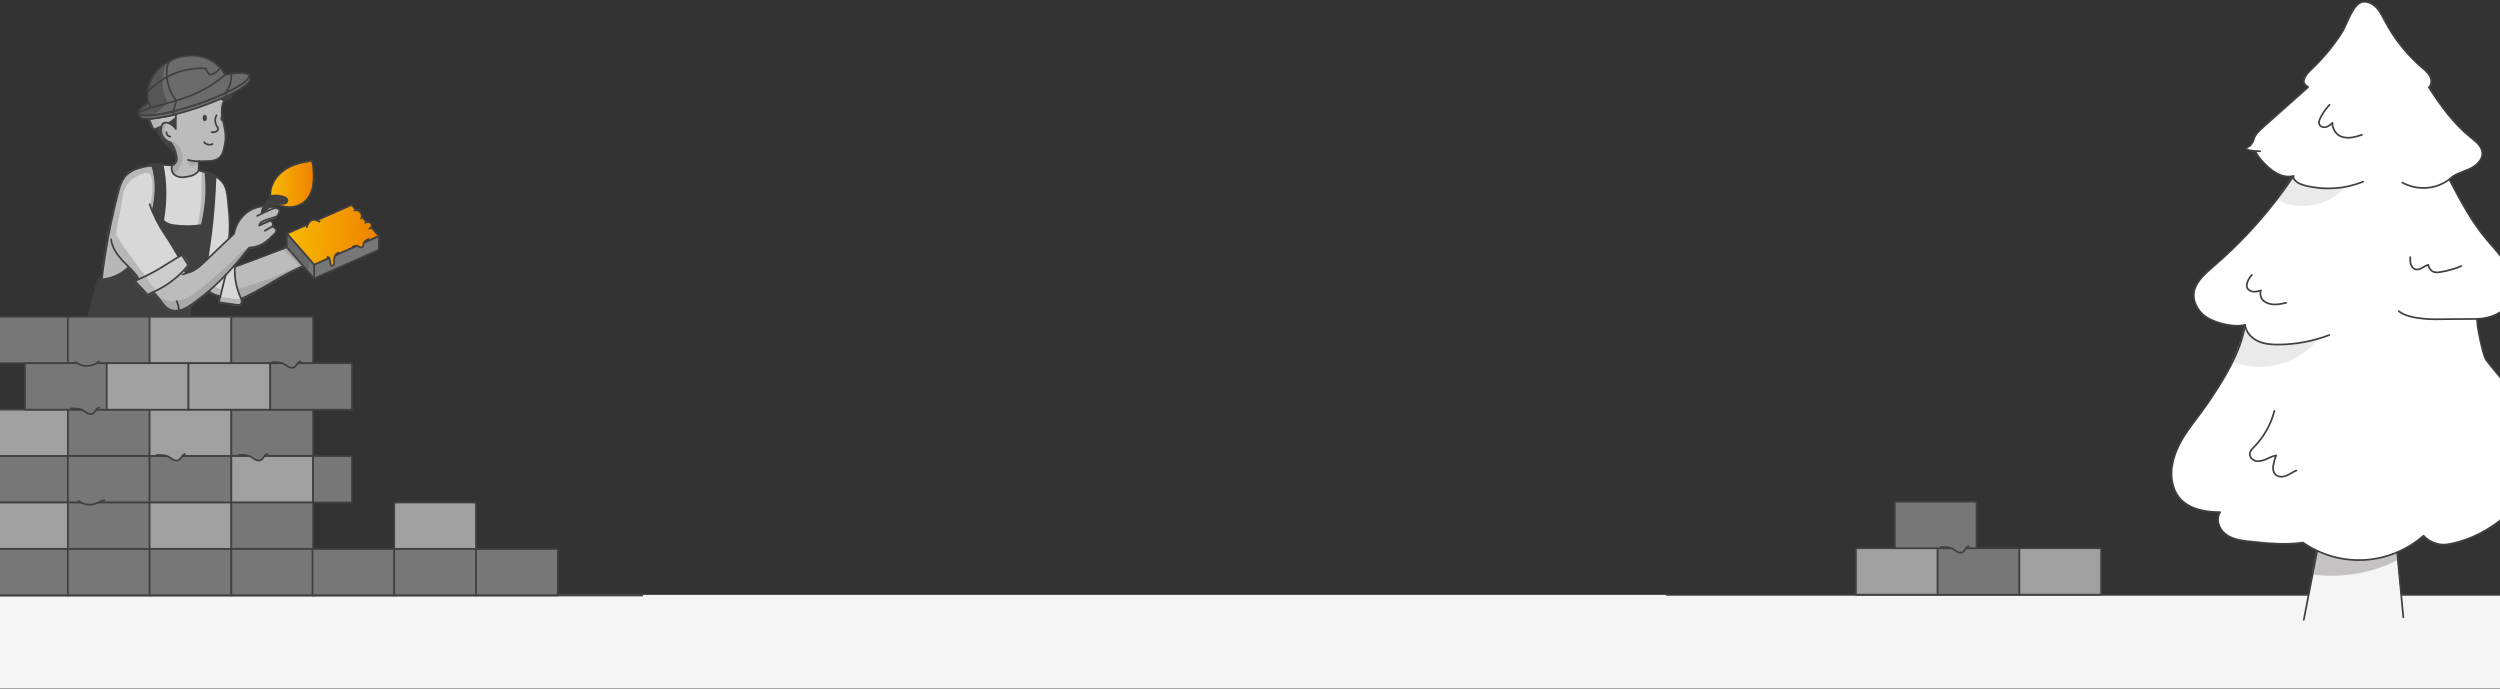 <?xml version="1.0" encoding="UTF-8"?>
<svg xmlns="http://www.w3.org/2000/svg" width="1440" height="397" viewBox="0 0 1440 397" fill="none">
  <rect x="0" y="0" width="1440" height="397" fill="#333333" stroke="none"/>
  <rect x="0.001" y="342.633" width="1440" height="54" fill="#F5F5F5"></rect>
  <path d="M157.808 117.051C160.569 118.408 163.607 119.281 166.686 119.26C169.766 119.24 172.876 118.295 175.247 116.332C178.1 113.979 179.681 110.362 180.286 106.715C180.892 103.067 180.625 99.337 180.348 95.638C180.266 94.518 179.558 92.617 179.558 92.617C175.555 93.244 170.782 94.138 167.148 95.936C163.515 97.734 160.23 100.385 158.105 103.848C155.981 107.311 155.108 111.616 156.176 115.531C156.309 116.014 156.525 116.26 156.935 116.548C157.346 116.836 157.356 116.825 157.798 117.051H157.808Z" fill="url(#paint0_linear_901_35433)" stroke="#404040" stroke-miterlimit="10"></path>
  <path d="M103.346 75.694C103.263 78.51 103.387 81.315 103.263 84.13C103.202 85.507 103.079 86.884 102.832 88.25C102.76 88.651 102.802 89.524 102.278 89.576C101.837 89.617 101.59 89.082 101.385 88.785C100.975 88.199 100.102 87.819 99.517 87.418C93.954 83.606 90.341 77.461 88.308 71.019C87.231 67.587 86.553 63.888 87.415 60.395C88.329 56.696 90.926 53.551 94.087 51.435C97.249 49.318 100.964 48.147 104.711 47.438C113.415 45.773 122.56 46.503 130.895 49.503C132.188 49.965 133.553 50.561 134.241 51.753C135.431 53.798 133.882 56.552 131.736 57.528C129.591 58.504 127.097 58.257 124.736 58.072C121.698 57.846 118.608 57.785 115.622 58.391C112.635 58.997 109.73 60.323 107.626 62.542C104.382 65.964 103.479 70.978 103.346 75.694Z" fill="#404040"></path>
  <path d="M101.57 67.515C99.928 69.231 97.906 70.546 95.792 71.615C93.677 72.683 91.44 73.505 89.212 74.317C89.007 74.389 88.781 74.471 88.576 74.399C88.309 74.317 88.165 74.029 88.052 73.762C87.324 72.057 86.595 70.351 85.866 68.645C88.956 68.173 92.045 67.69 95.135 67.217C97.218 66.898 99.343 66.559 101.262 65.686C101.304 66.231 101.427 66.991 101.581 67.515H101.57Z" fill="#C1C1C1"></path>
  <mask id="mask0_901_35433" style="mask-type:luminance" maskUnits="userSpaceOnUse" x="85" y="65" width="17" height="10">
    <path d="M101.57 67.515C99.928 69.231 97.906 70.546 95.792 71.615C93.677 72.683 91.44 73.505 89.212 74.317C89.007 74.389 88.781 74.471 88.576 74.399C88.309 74.317 88.165 74.029 88.052 73.762C87.324 72.057 86.595 70.351 85.866 68.645C88.956 68.173 92.045 67.69 95.135 67.217C97.218 66.898 99.343 66.559 101.262 65.686C101.304 66.231 101.427 66.991 101.581 67.515H101.57Z" fill="white"></path>
  </mask>
  <g mask="url(#mask0_901_35433)">
    <path d="M94.899 71.985C92.456 70.064 90.639 67.361 89.777 64.371C88.258 65.018 86.626 65.871 85.117 66.519C84.809 66.652 84.491 66.796 84.306 67.073C84.07 67.423 84.121 67.885 84.193 68.296C84.552 70.485 85.117 72.642 85.887 74.718C86.071 75.201 86.297 75.735 86.78 75.941C87.211 76.126 87.703 75.992 88.155 75.859C89.612 75.406 91.06 74.913 92.497 74.369C93.01 74.174 93.523 73.978 93.944 73.639C94.365 73.3 94.929 72.529 94.909 71.985H94.899Z" fill="#B7B7B7"></path>
  </g>
  <path d="M101.57 67.515C99.928 69.231 97.906 70.546 95.792 71.615C93.677 72.683 91.44 73.505 89.212 74.317C89.007 74.389 88.781 74.471 88.576 74.399C88.309 74.317 88.165 74.029 88.052 73.762C87.324 72.057 86.595 70.351 85.866 68.645C88.956 68.173 92.045 67.69 95.135 67.217C97.218 66.898 99.343 66.559 101.262 65.686C101.304 66.231 101.427 66.991 101.581 67.515H101.57Z" stroke="#404040" stroke-miterlimit="10"></path>
  <path d="M135.904 173.277C150.643 167.574 163.217 157.083 178.141 151.884C175.924 148.01 174.025 143.849 173.019 139.502C159.943 144.342 147.42 149.356 134.282 154.052C132.548 160.351 133.297 167.286 135.914 173.277H135.904Z" fill="#BCBCBC"></path>
  <mask id="mask1_901_35433" style="mask-type:luminance" maskUnits="userSpaceOnUse" x="133" y="139" width="46" height="35">
    <path d="M135.904 173.277C150.643 167.574 163.217 157.083 178.141 151.884C175.924 148.01 174.025 143.849 173.019 139.502C159.943 144.342 147.42 149.356 134.282 154.052C132.548 160.351 133.297 167.286 135.914 173.277H135.904Z" fill="white"></path>
  </mask>
  <g mask="url(#mask1_901_35433)">
    <path d="M173.194 147.085C174.364 149.007 175.216 151.124 175.729 153.312C175.955 154.268 176.345 155.552 176.181 156.538C176.037 157.35 175.195 157.556 174.559 157.895C173.686 158.357 172.814 158.83 171.942 159.292C167.343 161.738 162.714 164.142 158.023 166.413C153.343 168.684 148.58 170.811 143.725 172.681C141.878 173.39 139.794 174.068 137.977 173.307C135.637 172.331 134.806 169.506 134.251 167.029C138.296 165.992 142.309 164.841 146.281 163.556C153.271 161.296 160.138 158.665 166.84 155.655C167.939 155.162 169.027 154.668 170.115 154.155C170.381 154.031 170.648 153.908 170.905 153.774C171.09 153.692 171.541 153.569 171.664 153.415C171.931 153.066 171.49 152.285 171.305 151.966C170.371 150.404 168.873 149.295 167.518 148.072C165.958 146.664 164.572 145.082 163.196 143.499C163.032 143.314 162.858 143.099 162.847 142.842C162.847 142.605 162.981 142.39 163.176 142.246C163.371 142.102 163.587 142.03 163.812 141.958C165.321 141.496 166.881 141.208 168.431 140.931C170.186 142.852 171.859 144.866 173.204 147.085H173.194Z" fill="#A8A8A8"></path>
  </g>
  <path d="M135.904 173.277C150.643 167.574 163.217 157.083 178.141 151.884C175.924 148.01 174.025 143.849 173.019 139.502C159.943 144.342 147.42 149.356 134.282 154.052C132.548 160.351 133.297 167.286 135.914 173.277H135.904Z" stroke="#404040" stroke-linecap="round" stroke-linejoin="round"></path>
  <path d="M56.829 180.52C58.379 156.919 62.187 133.471 68.191 110.599C68.992 107.537 69.885 104.403 71.866 101.937C74.391 98.793 78.353 97.179 82.273 96.255C93.523 93.593 105.347 95.618 116.484 98.71C121.185 100.015 126.215 101.793 128.811 105.924C130.515 108.636 130.895 111.955 131.223 115.14C132.27 125.158 133.276 135.516 130.289 145.133C129.684 147.096 128.904 149.202 129.571 151.144C130.238 153.086 135.278 153.302 135.278 153.302C134.888 159.446 136.007 165.581 138.501 171.211C138.809 171.91 139.147 172.619 139.209 173.39C139.271 174.16 138.993 175.003 138.326 175.383C137.762 175.712 137.054 175.63 136.407 175.547C134.539 175.29 132.671 175.044 130.792 174.787C129.633 174.633 126.071 174.037 126.071 174.037L126.954 170.636C126.954 170.636 122.951 169.896 121.442 168.519C119.933 167.142 118.722 165.457 117.131 164.183C115.54 162.909 113.364 162.077 111.455 162.786C105.912 164.861 107.636 174.54 102.751 177.88C100.39 179.493 97.321 179.452 94.467 179.4C81.935 179.133 69.32 179.462 56.829 180.541V180.52Z" fill="#D8D8D8"></path>
  <mask id="mask2_901_35433" style="mask-type:luminance" maskUnits="userSpaceOnUse" x="56" y="95" width="84" height="86">
    <path d="M56.829 180.52C58.379 156.919 62.187 133.471 68.191 110.599C68.992 107.537 69.885 104.403 71.866 101.937C74.391 98.793 78.353 97.179 82.273 96.255C93.523 93.593 105.347 95.618 116.484 98.71C121.185 100.015 126.215 101.793 128.811 105.924C130.515 108.636 130.895 111.955 131.223 115.14C132.27 125.158 133.276 135.516 130.289 145.133C129.684 147.096 128.904 149.202 129.571 151.144C130.238 153.086 135.278 153.302 135.278 153.302C134.888 159.446 136.007 165.581 138.501 171.211C138.809 171.91 139.147 172.619 139.209 173.39C139.271 174.16 138.993 175.003 138.326 175.383C137.762 175.712 137.054 175.63 136.407 175.547C134.539 175.29 132.671 175.044 130.792 174.787C129.633 174.633 126.071 174.037 126.071 174.037L126.954 170.636C126.954 170.636 122.951 169.896 121.442 168.519C119.933 167.142 118.722 165.457 117.131 164.183C115.54 162.909 113.364 162.077 111.455 162.786C105.912 164.861 107.636 174.54 102.751 177.88C100.39 179.493 97.321 179.452 94.467 179.4C81.935 179.133 69.32 179.462 56.829 180.541V180.52Z" fill="white"></path>
  </mask>
  <g mask="url(#mask2_901_35433)">
    <path d="M112.501 162.395C114.503 164.08 116.504 165.765 118.516 167.45C119.912 168.632 121.349 169.823 123.074 170.45C124.213 170.861 125.547 170.995 126.584 170.358C127.621 169.721 128.657 167.286 127.539 166.833C122.56 164.85 117.921 162.045 113.846 158.562C113.436 159.631 112.922 161.316 112.512 162.384L112.501 162.395Z" fill="#B7B7B7"></path>
    <path d="M75.971 155.408C75.807 158.11 73.262 158.706 71.188 159.251C68.591 159.929 66.108 161.789 63.49 162.662C62.772 162.909 54.827 164.676 54.837 164.563C56.008 146.89 63.942 130.347 66.631 112.828C67.072 109.91 67.965 107.845 69.197 105.163C70.429 102.481 72.184 99.984 74.606 98.299C79.43 94.95 85.302 94.744 90.998 94.117C92.22 99.183 93.297 104.341 93.195 109.561C93.092 114.78 91.747 120.103 88.535 124.203C87.981 122.404 86.41 117.894 86.41 117.894C86.41 117.894 87.375 114.708 87.744 109.951C88.114 105.194 87.375 103.19 87.221 102.173C87.067 101.156 86.502 100.128 85.548 99.727C84.634 99.347 83.577 99.604 82.643 99.923C78.455 101.33 74.432 103.878 72.348 107.783C70.593 111.071 70.398 114.924 69.823 118.603C68.992 123.935 67.308 129.135 66.929 134.519C66.549 139.903 67.698 145.76 71.64 149.448C72.574 150.322 73.631 151.051 74.504 151.976C75.376 152.901 76.053 154.113 75.982 155.387L75.971 155.408Z" fill="#B7B7B7"></path>
    <path d="M126.317 176.307C125.661 175.896 126.954 170.625 126.954 170.625C126.954 170.625 130.023 157.833 132.117 149.931" fill="#CCCCCC"></path>
    <path d="M126.317 176.307C125.661 175.896 126.954 170.625 126.954 170.625C126.954 170.625 130.023 157.833 132.117 149.931" stroke="#404040" stroke-linecap="round" stroke-linejoin="round"></path>
    <path d="M126.297 170.933C125.794 171.673 125.291 172.433 125.086 173.307C124.881 174.18 125.055 175.197 125.732 175.762C126.225 176.184 126.903 176.307 127.539 176.41C129.52 176.739 131.511 177.067 133.492 177.406C135.668 177.766 138.368 178.239 140.308 176.862C141.488 176.019 142.032 174.293 140.821 173.183C139.445 171.93 135.925 172.238 134.149 172.012C131.521 171.683 128.904 171.324 126.287 170.933H126.297Z" fill="#B7B7B7"></path>
    <path d="M113.6 130.912C116.115 119.65 116.166 113.146 116.115 97.199C117.336 96.706 119.605 98.504 120.19 99.696C120.775 100.888 120.723 102.265 120.652 103.58C120.467 107.259 120.241 110.937 119.913 114.616C119.389 120.421 118.599 126.206 117.542 131.929C116.525 131.775 114.421 131.528 113.6 130.912Z" fill="#B7B7B7"></path>
  </g>
  <path d="M56.829 180.52C58.379 156.919 62.187 133.471 68.191 110.599C68.992 107.537 69.885 104.403 71.866 101.937C74.391 98.793 78.353 97.179 82.273 96.255C93.523 93.593 105.347 95.618 116.484 98.71C121.185 100.015 126.215 101.793 128.811 105.924C130.515 108.636 130.895 111.955 131.223 115.14C132.27 125.158 133.276 135.516 130.289 145.133C129.684 147.096 128.904 149.202 129.571 151.144C130.238 153.086 135.278 153.302 135.278 153.302C134.888 159.446 136.007 165.581 138.501 171.211C138.809 171.91 139.147 172.619 139.209 173.39C139.271 174.16 138.993 175.003 138.326 175.383C137.762 175.712 137.054 175.63 136.407 175.547C134.539 175.29 132.671 175.044 130.792 174.787C129.633 174.633 126.071 174.037 126.071 174.037L126.954 170.636C126.954 170.636 122.951 169.896 121.442 168.519C119.933 167.142 118.722 165.457 117.131 164.183C115.54 162.909 113.364 162.077 111.455 162.786C105.912 164.861 107.636 174.54 102.751 177.88C100.39 179.493 97.321 179.452 94.467 179.4C81.935 179.133 69.32 179.462 56.829 180.541V180.52Z" stroke="#404040" stroke-linecap="round" stroke-linejoin="round"></path>
  <path d="M50.937 182.421L56.398 161.039C63.685 161.039 70.88 157.905 75.53 152.284C80.18 146.664 82.705 139.615 84.881 132.659C86.821 126.473 88.566 120.195 89.263 113.753C89.962 107.31 89.582 100.662 87.365 94.58H93.615C95.853 105.163 95.822 116.188 93.985 126.833C95.422 128.744 98.152 129.494 100.523 129.803C105.748 130.47 111.065 130.419 116.269 129.628C119.255 116.003 119.122 109.345 118.373 99.255C120.323 98.751 122.581 100.354 124.141 101.628C123.72 112.931 122.992 123.113 121.647 134.344C121 139.728 120.015 145.092 119.45 150.455C118.927 155.408 116.228 160.248 114.205 164.748C113.99 165.231 113.774 165.714 113.559 166.197C111.29 171.345 109.299 176.79 109.402 182.411H50.927L50.937 182.421Z" fill="#404040" stroke="#404040" stroke-linecap="round" stroke-linejoin="round"></path>
  <path d="M87.375 94.58C87.036 94.785 86.42 95.114 86.297 95.494C86.687 95.484 87.231 95.35 87.621 95.34C87.487 95.083 87.477 94.847 87.364 94.58H87.375Z" stroke="#404040" stroke-linecap="round" stroke-linejoin="round"></path>
  <path d="M104.608 153.908L106.948 156.887C111.157 156.949 114.667 153.846 117.716 150.948C123.433 145.492 129.15 140.036 134.867 134.591C135.503 130.655 137.618 126.617 140.502 123.853C143.386 121.089 147.174 119.312 151.136 118.849C152.942 118.633 154.769 118.818 156.545 119.209C157.459 119.414 158.331 119.712 159.224 119.959C159.912 120.144 160.569 120.195 160.815 121.017C161.01 121.644 160.815 122.332 160.548 122.918C159.594 124.963 157.602 126.381 155.488 127.151C156.237 127.254 156.915 127.809 157.151 128.539C157.387 129.268 157.171 130.111 156.617 130.635C156.863 130.409 157.787 130.912 157.992 131.046C158.454 131.364 158.711 131.775 158.926 132.279C159.583 133.81 157.849 134.899 156.904 135.854C155.662 137.118 154.369 138.341 152.942 139.389C150.807 140.961 148.334 142.143 145.696 142.379C144.587 142.482 143.407 142.739 143.407 142.739C143.407 142.739 141.292 145.338 140.615 146.191C139.63 147.445 138.624 148.688 137.597 149.911C135.565 152.346 133.461 154.73 131.285 157.042C126.481 162.138 121.4 167.008 115.806 171.242C109.997 175.639 101.919 183.079 95.011 176.266C94.323 175.588 88.35 167.779 88.196 167.851C94.467 164.655 100.133 159.333 104.598 153.897L104.608 153.908Z" fill="#BCBCBC"></path>
  <mask id="mask3_901_35433" style="mask-type:luminance" maskUnits="userSpaceOnUse" x="88" y="118" width="73" height="62">
    <path d="M104.608 153.908L106.948 156.887C111.157 156.949 114.667 153.846 117.716 150.948C123.433 145.492 129.15 140.036 134.867 134.591C135.503 130.655 137.618 126.617 140.502 123.853C143.386 121.089 147.174 119.312 151.136 118.849C152.942 118.633 154.769 118.818 156.545 119.209C157.459 119.414 158.331 119.712 159.224 119.959C159.912 120.144 160.569 120.195 160.815 121.017C161.01 121.644 160.815 122.332 160.548 122.918C159.594 124.963 157.602 126.381 155.488 127.151C156.237 127.254 156.915 127.809 157.151 128.539C157.387 129.268 157.171 130.111 156.617 130.635C156.863 130.409 157.787 130.912 157.992 131.046C158.454 131.364 158.711 131.775 158.926 132.279C159.583 133.81 157.849 134.899 156.904 135.854C155.662 137.118 154.369 138.341 152.942 139.389C150.807 140.961 148.334 142.143 145.696 142.379C144.587 142.482 143.407 142.739 143.407 142.739C143.407 142.739 141.292 145.338 140.615 146.191C139.63 147.445 138.624 148.688 137.597 149.911C135.565 152.346 133.461 154.73 131.285 157.042C126.481 162.138 121.4 167.008 115.806 171.242C109.997 175.639 101.919 183.079 95.011 176.266C94.323 175.588 88.35 167.779 88.196 167.851C94.467 164.655 100.133 159.333 104.598 153.897L104.608 153.908Z" fill="white"></path>
  </mask>
  <g mask="url(#mask3_901_35433)">
    <path d="M138.213 146.037C138.737 145.524 139.127 144.969 139.722 144.537C140.317 144.106 140.923 143.746 141.559 143.417C142.801 142.77 144.136 142.266 145.449 141.814C147.081 141.249 148.734 140.735 150.345 140.109C151.146 139.8 151.936 139.461 152.706 139.091C153.096 138.906 153.476 138.701 153.845 138.495C154.194 138.3 154.554 138.28 154.954 138.31C155.139 138.321 155.344 138.362 155.447 138.516C155.642 138.793 155.334 139.143 155.057 139.328C152.193 141.29 148.775 142.236 145.665 143.777C145.203 144.003 144.721 144.249 144.341 144.609C143.992 144.938 144.012 145.318 143.869 145.76C143.581 146.674 143.14 147.548 142.678 148.38C141.908 149.767 141.015 151.072 140.081 152.356C137.782 155.511 134.98 158.275 132.034 160.823C127.23 164.974 122.026 168.642 116.843 172.3C112.686 175.229 108.447 178.209 103.623 179.801C100.082 180.973 95.894 181.27 92.886 179.072C91.603 178.137 90.649 176.832 89.715 175.547C88.781 174.273 87.837 172.948 87.498 171.396C87.159 169.845 87.621 168.016 88.976 167.214C90.392 170.512 93.759 172.732 97.3 173.328C100.841 173.924 104.505 173.05 107.739 171.478C110.972 169.917 113.836 167.687 116.627 165.426C124.141 159.333 131.346 152.86 138.213 146.037Z" fill="#A8A8A8"></path>
    <path d="M159.644 124.593C157.397 125.323 155.159 126.052 152.911 126.792C152.141 127.039 151.351 127.306 150.694 127.779C150.037 128.251 149.503 128.981 149.483 129.792C151.967 128.364 154.666 127.316 157.458 126.679C158.454 126.453 159.131 125.467 159.655 124.593H159.644Z" fill="#BCBCBC" stroke="#404040" stroke-linecap="round" stroke-linejoin="round"></path>
    <path d="M154.225 130.851C153.414 131.251 152.696 131.929 152.459 132.793C153.855 132.073 155.241 131.364 156.637 130.645C156.77 130.573 157.16 130.316 156.935 130.131C156.801 130.029 156.298 130.214 156.155 130.244C155.498 130.378 154.831 130.542 154.225 130.851Z" fill="#A8A8A8"></path>
  </g>
  <path d="M104.608 153.908L106.948 156.887C111.157 156.949 114.667 153.846 117.716 150.948C123.433 145.492 129.15 140.036 134.867 134.591C135.503 130.655 137.618 126.617 140.502 123.853C143.386 121.089 147.174 119.312 151.136 118.849C152.942 118.633 154.769 118.818 156.545 119.209C157.459 119.414 158.331 119.712 159.224 119.959C159.912 120.144 160.569 120.195 160.815 121.017C161.01 121.644 160.815 122.332 160.548 122.918C159.594 124.963 157.602 126.381 155.488 127.151C156.237 127.254 156.915 127.809 157.151 128.539C157.387 129.268 157.171 130.111 156.617 130.635C156.863 130.409 157.787 130.912 157.992 131.046C158.454 131.364 158.711 131.775 158.926 132.279C159.583 133.81 157.849 134.899 156.904 135.854C155.662 137.118 154.369 138.341 152.942 139.389C150.807 140.961 148.334 142.143 145.696 142.379C144.587 142.482 143.407 142.739 143.407 142.739C143.407 142.739 141.292 145.338 140.615 146.191C139.63 147.445 138.624 148.688 137.597 149.911C135.565 152.346 133.461 154.73 131.285 157.042C126.481 162.138 121.4 167.008 115.806 171.242C109.997 175.639 101.919 183.079 95.011 176.266C94.323 175.588 88.35 167.779 88.196 167.851C94.467 164.655 100.133 159.333 104.598 153.897L104.608 153.908Z" stroke="#404040" stroke-linecap="round" stroke-linejoin="round"></path>
  <path d="M111.978 155.5C110.869 156.117 106.415 157.864 105.163 158.11" stroke="#404040" stroke-linecap="round" stroke-linejoin="round"></path>
  <path d="M102.391 178.958C102.648 178.927 102.853 178.701 102.925 178.455C102.997 178.208 102.987 177.941 102.966 177.684C102.812 176.204 102.381 174.756 101.704 173.43" stroke="#404040" stroke-linecap="round" stroke-linejoin="round"></path>
  <path d="M158.352 119.703C154.862 121.069 151.444 122.621 148.118 124.357" stroke="#404040" stroke-linecap="round" stroke-linejoin="round"></path>
  <path d="M155.488 127.152C153.404 127.984 151.352 128.899 149.33 129.875" stroke="#404040" stroke-linecap="round" stroke-linejoin="round"></path>
  <path d="M156.607 130.635L152.532 132.916" stroke="#404040" stroke-linecap="round" stroke-linejoin="round"></path>
  <path d="M64.014 137.879C64.506 142.554 67.411 146.603 70.573 150.086C73.734 153.569 77.757 156.703 80.046 160.803L78.712 161.43C78.199 161.666 78.086 162.334 78.486 162.734C80.601 164.82 83.526 168.047 84.655 169.3C84.922 169.598 85.373 169.65 85.702 169.424C86.995 168.53 92.251 166.978 98.891 161.943C105.532 156.909 108.396 152.665 108.396 152.665C108.396 152.665 105.163 147.384 104.619 146.973C104.044 147.301 103.449 147.599 102.864 147.908C100.349 143.695 97.937 139.41 95.155 135.382C91.388 129.906 88.36 123.915 86.195 117.627" fill="#D8D8D8"></path>
  <mask id="mask4_901_35433" style="mask-type:luminance" maskUnits="userSpaceOnUse" x="64" y="117" width="45" height="53">
    <path d="M64.014 137.879C64.506 142.554 67.411 146.603 70.573 150.086C73.734 153.569 77.757 156.703 80.046 160.803L78.712 161.43C78.199 161.666 78.086 162.334 78.486 162.734C80.601 164.82 83.526 168.047 84.655 169.3C84.922 169.598 85.373 169.65 85.702 169.424C86.995 168.53 92.251 166.978 98.891 161.943C105.532 156.909 108.396 152.665 108.396 152.665C108.396 152.665 105.163 147.384 104.619 146.973C104.044 147.301 103.449 147.599 102.864 147.908C100.349 143.695 97.937 139.41 95.155 135.382C91.388 129.906 88.36 123.915 86.195 117.627" fill="white"></path>
  </mask>
  <g mask="url(#mask4_901_35433)">
    <path d="M65.769 133.512C64.927 134.57 63.49 135.854 62.299 136.502C63.603 140.776 65.255 144.938 67.247 148.935C69.628 153.723 72.533 158.347 76.505 161.922C77.737 163.032 79.235 164.08 80.877 163.936C82.756 163.772 84.09 161.789 83.762 159.949C83.413 158.018 81.278 155.994 80.169 154.452C77.018 150.065 73.857 145.677 70.706 141.29C68.93 138.824 67.534 135.967 65.769 133.512Z" fill="#B7B7B7"></path>
    <path d="M102.884 147.897C94.2 153.158 89.9 156.456 80.056 160.803C79.225 160.361 77.921 161.059 77.429 161.871C76.936 162.683 76.998 163.721 77.357 164.594C77.716 165.467 78.342 166.197 78.989 166.885C80.374 168.386 81.945 169.824 83.864 170.502C85.784 171.18 87.919 171.057 89.869 170.471C91.819 169.886 93.615 168.889 95.36 167.831C98.481 165.93 101.488 163.823 104.331 161.522C106.856 159.487 109.319 157.206 110.633 154.237C111.3 152.716 111.639 150.959 111.085 149.397C110.51 147.753 109.073 146.582 107.708 145.493C106.897 144.845 105.778 144.188 104.906 144.743C103.91 145.38 103.9 147.281 102.894 147.897H102.884Z" fill="#CCCCCC"></path>
    <mask id="mask5_901_35433" style="mask-type:luminance" maskUnits="userSpaceOnUse" x="77" y="144" width="35" height="27">
      <path d="M102.884 147.897C94.2 153.158 89.9 156.456 80.056 160.803C79.225 160.361 77.921 161.059 77.429 161.871C76.936 162.683 76.998 163.721 77.357 164.594C77.716 165.467 78.342 166.197 78.989 166.885C80.374 168.386 81.945 169.824 83.864 170.502C85.784 171.18 87.919 171.057 89.869 170.471C91.819 169.886 93.615 168.889 95.36 167.831C98.481 165.93 101.488 163.823 104.331 161.522C106.856 159.487 109.319 157.206 110.633 154.237C111.3 152.716 111.639 150.959 111.085 149.397C110.51 147.753 109.073 146.582 107.708 145.493C106.897 144.845 105.778 144.188 104.906 144.743C103.91 145.38 103.9 147.281 102.894 147.897H102.884Z" fill="white"></path>
    </mask>
    <g mask="url(#mask5_901_35433)">
      <path d="M92.065 168.313C90.392 169.598 88.535 170.635 86.554 171.365C85.989 171.57 85.383 171.766 84.788 171.673C83.957 171.55 83.31 170.913 82.715 170.307C80.57 168.118 78.424 165.919 76.269 163.73C75.653 163.093 74.976 162.199 75.386 161.408C75.602 160.977 76.084 160.751 76.525 160.555C78.353 159.744 80.518 158.316 82.479 157.946C84.234 157.617 84.449 159.59 85.004 160.802C86.461 163.977 88.966 166.679 92.065 168.303V168.313Z" fill="#B7B7B7"></path>
    </g>
    <path d="M102.884 147.897C94.2 153.158 89.9 156.456 80.056 160.803C79.225 160.361 77.921 161.059 77.429 161.871C76.936 162.683 76.998 163.721 77.357 164.594C77.716 165.467 78.342 166.197 78.989 166.885C80.374 168.386 81.945 169.824 83.864 170.502C85.784 171.18 87.919 171.057 89.869 170.471C91.819 169.886 93.615 168.889 95.36 167.831C98.481 165.93 101.488 163.823 104.331 161.522C106.856 159.487 109.319 157.206 110.633 154.237C111.3 152.716 111.639 150.959 111.085 149.397C110.51 147.753 109.073 146.582 107.708 145.493C106.897 144.845 105.778 144.188 104.906 144.743C103.91 145.38 103.9 147.281 102.894 147.897H102.884Z" stroke="#404040" stroke-linecap="round" stroke-linejoin="round"></path>
  </g>
  <path d="M64.014 137.879C64.506 142.554 67.411 146.603 70.573 150.086C73.734 153.569 77.757 156.703 80.046 160.803L78.712 161.43C78.199 161.666 78.086 162.334 78.486 162.734C80.601 164.82 83.526 168.047 84.655 169.3C84.922 169.598 85.373 169.65 85.702 169.424C86.995 168.53 92.251 166.978 98.891 161.943C105.532 156.909 108.396 152.665 108.396 152.665C108.396 152.665 105.163 147.384 104.619 146.973C104.044 147.301 103.449 147.599 102.864 147.908C100.349 143.695 97.937 139.41 95.155 135.382C91.388 129.906 88.36 123.915 86.195 117.627" stroke="#404040" stroke-linecap="round" stroke-linejoin="round"></path>
  <path d="M56.408 161.049C57.085 160.556 57.968 159.755 58.799 159.621C58.697 160.073 58.656 160.823 58.604 161.275C57.906 161.234 57.075 161.296 56.418 161.039L56.408 161.049Z" fill="#404040" stroke="#404040" stroke-linecap="round" stroke-linejoin="round"></path>
  <path d="M153.425 121.737C154.585 119.98 156.514 119.024 158.536 118.469C159.737 118.141 161.061 117.904 162.303 117.884C163.391 117.873 164.397 117.894 165.27 117.082C165.906 116.497 166.234 115.541 165.947 114.729C165.629 113.856 164.715 113.352 163.853 113.024C161.441 112.099 158.772 111.863 156.237 112.345C154.821 113.918 153.414 115.5 152.265 117.277C151.115 119.055 150.253 121.059 150.058 123.165L153.414 121.727L153.425 121.737Z" fill="#404040"></path>
  <path d="M165.239 134.57L180.933 152.531L218.223 135.998L202.518 118.027L165.239 134.57Z" fill="url(#paint1_linear_901_35433)" stroke="#404040" stroke-linecap="round" stroke-linejoin="round"></path>
  <path d="M218.223 143.859L180.933 160.402L165.239 142.431V134.57L180.933 152.531L218.223 135.999V143.859Z" fill="#777777"></path>
  <mask id="mask6_901_35433" style="mask-type:luminance" maskUnits="userSpaceOnUse" x="165" y="134" width="54" height="27">
    <path d="M218.223 143.859L180.933 160.402L165.239 142.431V134.57L180.933 152.531L218.223 135.999V143.859Z" fill="white"></path>
  </mask>
  <g mask="url(#mask6_901_35433)">
    <path d="M177.772 147.506C177.002 144.506 174.887 142.05 172.67 139.892C170.453 137.735 168.051 135.7 166.419 133.07C165.095 134.745 163.781 136.409 162.457 138.084C162.232 138.361 162.006 138.659 161.903 139.009C161.749 139.533 161.903 140.077 162.078 140.591C164.1 146.705 167.826 152.253 172.722 156.435C173.625 157.206 174.898 158.624 176.016 159.025C177.484 159.549 177.433 157.453 177.535 156.528C177.864 153.548 178.521 150.486 177.761 147.517L177.772 147.506Z" fill="#686868"></path>
  </g>
  <path d="M218.223 143.859L180.933 160.402L165.239 142.431V134.57L180.933 152.531L218.223 135.999V143.859Z" stroke="#404040" stroke-linecap="round" stroke-linejoin="round"></path>
  <path d="M180.933 160.402V152.531" stroke="#404040" stroke-linecap="round" stroke-linejoin="round"></path>
  <path d="M188.528 148.154C189 147.969 189.555 148.308 189.781 148.77C190.006 149.233 190.027 149.757 190.068 150.26C190.119 150.877 190.212 151.483 190.366 152.089C190.448 152.418 190.561 152.757 190.828 152.952C191.176 153.199 191.69 153.106 191.998 152.808C192.306 152.51 192.439 152.079 192.47 151.647C192.501 151.216 192.439 150.794 192.408 150.373C192.336 149.027 192.685 147.661 193.394 146.52C193.691 146.047 194.471 145.883 194.933 145.575" fill="url(#paint2_linear_901_35433)"></path>
  <path d="M188.528 148.154C189 147.969 189.555 148.308 189.781 148.77C190.006 149.233 190.027 149.757 190.068 150.26C190.119 150.877 190.212 151.483 190.366 152.089C190.448 152.418 190.561 152.757 190.828 152.952C191.176 153.199 191.69 153.106 191.998 152.808C192.306 152.51 192.439 152.079 192.47 151.647C192.501 151.216 192.439 150.794 192.408 150.373C192.336 149.027 192.685 147.661 193.394 146.52C193.691 146.047 194.471 145.883 194.933 145.575" stroke="#404040" stroke-linecap="round" stroke-linejoin="round"></path>
  <path d="M212.701 131.652C213.512 131.519 214.127 130.686 214.097 129.864C214.066 129.042 213.45 128.292 212.67 128.015C211.89 127.737 210.997 127.902 210.309 128.354" fill="url(#paint3_linear_901_35433)"></path>
  <path d="M212.701 131.652C213.512 131.519 214.127 130.686 214.097 129.864C214.066 129.042 213.45 128.292 212.67 128.015C211.89 127.737 210.997 127.902 210.309 128.354" stroke="#404040" stroke-linecap="round" stroke-linejoin="round"></path>
  <path d="M203.145 142.164C204.048 141.526 205.259 141.403 206.265 141.845C206.645 142.009 207.004 142.256 207.394 142.41C207.784 142.564 208.246 142.605 208.605 142.39C208.944 142.184 209.129 141.773 209.231 141.372C209.334 140.972 209.365 140.55 209.498 140.16C209.909 138.906 211.151 138.228 212.28 137.673" fill="url(#paint4_linear_901_35433)"></path>
  <path d="M203.145 142.164C204.048 141.526 205.259 141.403 206.265 141.845C206.645 142.009 207.004 142.256 207.394 142.41C207.784 142.564 208.246 142.605 208.605 142.39C208.944 142.184 209.129 141.773 209.231 141.372C209.334 140.972 209.365 140.55 209.498 140.16C209.909 138.906 211.151 138.228 212.28 137.673" stroke="#404040" stroke-linecap="round" stroke-linejoin="round"></path>
  <path d="M184.064 127.645C182.914 127.049 181.672 126.432 180.399 126.648C179.424 126.812 178.583 127.46 177.977 128.241C177.371 129.022 176.992 129.957 176.622 130.871" fill="url(#paint5_linear_901_35433)"></path>
  <path d="M184.064 127.645C182.914 127.049 181.672 126.432 180.399 126.648C179.424 126.812 178.583 127.46 177.977 128.241C177.371 129.022 176.992 129.957 176.622 130.871" stroke="#404040" stroke-linecap="round" stroke-linejoin="round"></path>
  <path d="M204.15 121.202C205.444 120.709 207.065 121.449 207.815 122.548C208.492 123.535 208.585 124.891 208.051 125.96" fill="url(#paint6_linear_901_35433)"></path>
  <path d="M204.15 121.202C205.444 120.709 207.065 121.449 207.815 122.548C208.492 123.535 208.585 124.891 208.051 125.96" stroke="#404040" stroke-linecap="round" stroke-linejoin="round"></path>
  <path d="M39.092 182.421H-8V209.187H39.092V182.421Z" fill="#777777" stroke="#404040" stroke-linecap="round" stroke-linejoin="round"></path>
  <path d="M86.184 182.421H39.092V209.187H86.184V182.421Z" fill="#777777" stroke="#404040" stroke-linecap="round" stroke-linejoin="round"></path>
  <path d="M133.266 182.421H86.174V209.187H133.266V182.421Z" fill="#A0A0A0" stroke="#404040" stroke-linecap="round" stroke-linejoin="round"></path>
  <path d="M180.358 182.421H133.266V209.187H180.358V182.421Z" fill="#777777" stroke="#404040" stroke-linecap="round" stroke-linejoin="round"></path>
  <path d="M39.092 235.944H-8V262.71H39.092V235.944Z" fill="#A0A0A0" stroke="#404040" stroke-linecap="round" stroke-linejoin="round"></path>
  <path d="M86.184 235.944H39.092V262.71H86.184V235.944Z" fill="#777777" stroke="#404040" stroke-linecap="round" stroke-linejoin="round"></path>
  <path d="M133.266 235.944H86.174V262.71H133.266V235.944Z" fill="#A0A0A0" stroke="#404040" stroke-linecap="round" stroke-linejoin="round"></path>
  <path d="M180.358 235.944H133.266V262.71H180.358V235.944Z" fill="#777777" stroke="#404040" stroke-linecap="round" stroke-linejoin="round"></path>
  <path d="M39.092 262.711H-8V289.477H39.092V262.711Z" fill="#777777" stroke="#404040" stroke-linecap="round" stroke-linejoin="round"></path>
  <path d="M86.184 262.711H39.092V289.477H86.184V262.711Z" fill="#777777" stroke="#404040" stroke-linecap="round" stroke-linejoin="round"></path>
  <path d="M133.266 262.711H86.174V289.477H133.266V262.711Z" fill="#777777" stroke="#404040" stroke-linecap="round" stroke-linejoin="round"></path>
  <path d="M180.358 262.711H133.266V289.477H180.358V262.711Z" fill="#A0A0A0" stroke="#404040" stroke-linecap="round" stroke-linejoin="round"></path>
  <path d="M202.744 262.711H180.348V289.477H202.744V262.711Z" fill="#777777" stroke="#404040" stroke-linecap="round" stroke-linejoin="round"></path>
  <path d="M39.092 289.467H-8V316.233H39.092V289.467Z" fill="#A0A0A0" stroke="#404040" stroke-linecap="round" stroke-linejoin="round"></path>
  <path d="M86.184 289.467H39.092V316.233H86.184V289.467Z" fill="#777777" stroke="#404040" stroke-linecap="round" stroke-linejoin="round"></path>
  <path d="M133.266 289.467H86.174V316.233H133.266V289.467Z" fill="#A0A0A0" stroke="#404040" stroke-linecap="round" stroke-linejoin="round"></path>
  <path d="M180.358 289.467H133.266V316.233H180.358V289.467Z" fill="#777777" stroke="#404040" stroke-linecap="round" stroke-linejoin="round"></path>
  <path d="M39.092 316.233H-8V343H39.092V316.233Z" fill="#777777" stroke="#404040" stroke-linecap="round" stroke-linejoin="round"></path>
  <path d="M86.184 316.233H39.092V343H86.184V316.233Z" fill="#777777" stroke="#404040" stroke-linecap="round" stroke-linejoin="round"></path>
  <path d="M133.266 316.233H86.174V343H133.266V316.233Z" fill="#777777" stroke="#404040" stroke-linecap="round" stroke-linejoin="round"></path>
  <path d="M180.358 316.233H133.266V343H180.358V316.233Z" fill="#777777" stroke="#404040" stroke-linecap="round" stroke-linejoin="round"></path>
  <path d="M274.174 289.467H227.082V316.233H274.174V289.467Z" fill="#A0A0A0" stroke="#404040" stroke-linecap="round" stroke-linejoin="round"></path>
  <path d="M227.092 316.233H180V343H227.092V316.233Z" fill="#777777" stroke="#404040" stroke-linecap="round" stroke-linejoin="round"></path>
  <path d="M274.174 316.233H227.082V343H274.174V316.233Z" fill="#777777" stroke="#404040" stroke-linecap="round" stroke-linejoin="round"></path>
  <path d="M321.266 316.233H274.174V343H321.266V316.233Z" fill="#777777" stroke="#404040" stroke-linecap="round" stroke-linejoin="round"></path>
  <path d="M61.489 209.188H14.396V235.955H61.489V209.188Z" fill="#777777" stroke="#404040" stroke-linecap="round" stroke-linejoin="round"></path>
  <path d="M108.58 209.188H61.488V235.955H108.58V209.188Z" fill="#A0A0A0" stroke="#404040" stroke-linecap="round" stroke-linejoin="round"></path>
  <path d="M155.662 209.188H108.57V235.955H155.662V209.188Z" fill="#A0A0A0" stroke="#404040" stroke-linecap="round" stroke-linejoin="round"></path>
  <path d="M202.754 209.188H155.662V235.955H202.754V209.188Z" fill="#777777" stroke="#404040" stroke-linecap="round" stroke-linejoin="round"></path>
  <path d="M173.029 208.129C171.346 208.397 170.936 210.78 169.437 211.592C168.493 212.106 167.302 211.87 166.337 211.376C165.372 210.883 164.551 210.164 163.597 209.66C161.544 208.581 159.121 208.592 156.802 208.623" fill="#777777"></path>
  <path d="M173.029 208.129C171.346 208.397 170.936 210.78 169.437 211.592C168.493 212.106 167.302 211.87 166.337 211.376C165.372 210.883 164.551 210.164 163.597 209.66C161.544 208.581 159.121 208.592 156.802 208.623" stroke="#404040" stroke-linecap="round" stroke-linejoin="round"></path>
  <path d="M153.938 261.539C152.255 261.806 151.844 264.19 150.346 265.002C149.401 265.516 148.211 265.279 147.246 264.786C146.281 264.293 145.46 263.574 144.505 263.07C142.453 261.991 140.03 262.001 137.71 262.032" fill="#777777"></path>
  <path d="M153.938 261.539C152.255 261.806 151.844 264.19 150.346 265.002C149.401 265.516 148.211 265.279 147.246 264.786C146.281 264.293 145.46 263.574 144.505 263.07C142.453 261.991 140.03 262.001 137.71 262.032" stroke="#404040" stroke-linecap="round" stroke-linejoin="round"></path>
  <path d="M106.517 261.539C104.834 261.806 104.423 264.19 102.925 265.002C101.98 265.516 100.79 265.279 99.825 264.786C98.86 264.293 98.039 263.574 97.084 263.07C95.032 261.991 92.609 262.001 90.29 262.032" fill="#A0A0A0"></path>
  <path d="M106.517 261.539C104.834 261.806 104.423 264.19 102.925 265.002C101.98 265.516 100.79 265.279 99.825 264.786C98.86 264.293 98.039 263.574 97.084 263.07C95.032 261.991 92.609 262.001 90.29 262.032" stroke="#404040" stroke-linecap="round" stroke-linejoin="round"></path>
  <path d="M57.065 234.762C55.381 235.029 54.971 237.413 53.472 238.225C52.528 238.739 51.337 238.502 50.372 238.009C49.407 237.516 48.586 236.797 47.632 236.293C45.579 235.214 43.157 235.225 40.837 235.255" fill="#777777"></path>
  <path d="M57.065 234.762C55.381 235.029 54.971 237.413 53.472 238.225C52.528 238.739 51.337 238.502 50.372 238.009C49.407 237.516 48.586 236.797 47.632 236.293C45.579 235.214 43.157 235.225 40.837 235.255" stroke="#404040" stroke-linecap="round" stroke-linejoin="round"></path>
  <path d="M60.175 288.192C58.296 288.275 56.664 289.456 54.899 290.114C51.717 291.306 47.909 290.679 45.281 288.521" fill="#777777"></path>
  <path d="M60.175 288.192C58.296 288.275 56.664 289.456 54.899 290.114C51.717 291.306 47.909 290.679 45.281 288.521" stroke="#404040" stroke-linecap="round" stroke-linejoin="round"></path>
  <path d="M57.034 208.099C55.217 209.722 52.815 210.698 50.373 210.78C47.93 210.863 45.466 210.092 43.537 208.602" fill="#777777"></path>
  <path d="M57.034 208.099C55.217 209.722 52.815 210.698 50.373 210.78C47.93 210.863 45.466 210.092 43.537 208.602" stroke="#404040" stroke-linecap="round" stroke-linejoin="round"></path>
  <path d="M114.421 98.094C113.353 100.303 110.716 101.228 108.314 101.711C106.825 102.009 105.286 102.224 103.777 102.029C102.268 101.834 100.77 101.166 99.815 99.974C98.86 98.782 98.522 96.635 99.281 95.309C100.667 94.693 101.683 93.521 101.858 92.011C102.042 90.408 101.447 88.63 100.985 87.1C100.451 85.343 99.61 83.678 98.491 82.209C96.572 81.684 94.498 80.082 93.564 78.314C92.63 76.547 92.486 74.389 93.143 72.509C93.39 71.82 93.769 71.122 94.426 70.793C95.124 70.433 95.966 70.567 96.715 70.803C98.583 71.409 100.226 72.673 101.283 74.317C101.077 69.046 101.447 63.755 101.991 58.504C106.733 56.87 111.321 55.689 116.33 55.38C120.733 55.113 125.424 55.463 129.027 58.001C127.467 60.98 127.477 64.761 128.093 68.07C128.709 71.379 129.766 74.626 129.889 77.996C129.981 80.544 129.54 83.082 128.965 85.558C128.575 87.254 128.083 88.99 126.923 90.285C125.475 91.908 123.228 92.566 121.062 92.73C118.896 92.895 114.554 92.853 114.554 92.853L114.421 98.073V98.094Z" fill="#BCBCBC"></path>
  <mask id="mask7_901_35433" style="mask-type:luminance" maskUnits="userSpaceOnUse" x="92" y="55" width="38" height="48">
    <path d="M114.421 98.094C113.353 100.303 110.716 101.228 108.314 101.711C106.825 102.009 105.286 102.224 103.777 102.029C102.268 101.834 100.77 101.166 99.815 99.974C98.86 98.782 98.522 96.635 99.281 95.309C100.667 94.693 101.683 93.521 101.858 92.011C102.042 90.408 101.447 88.63 100.985 87.1C100.451 85.343 99.61 83.678 98.491 82.209C96.572 81.684 94.498 80.082 93.564 78.314C92.63 76.547 92.486 74.389 93.143 72.509C93.39 71.82 93.769 71.122 94.426 70.793C95.124 70.433 95.966 70.567 96.715 70.803C98.583 71.409 100.226 72.673 101.283 74.317C101.077 69.046 101.447 63.755 101.991 58.504C106.733 56.87 111.321 55.689 116.33 55.38C120.733 55.113 125.424 55.463 129.027 58.001C127.467 60.98 127.477 64.761 128.093 68.07C128.709 71.379 129.766 74.626 129.889 77.996C129.981 80.544 129.54 83.082 128.965 85.558C128.575 87.254 128.083 88.99 126.923 90.285C125.475 91.908 123.228 92.566 121.062 92.73C118.896 92.895 114.554 92.853 114.554 92.853L114.421 98.073V98.094Z" fill="white"></path>
  </mask>
  <g mask="url(#mask7_901_35433)">
    <path d="M99.014 101.731C100.944 100.026 102.658 98.022 103.777 95.69C104.896 93.357 105.388 90.696 104.885 88.158C104.382 85.62 102.812 83.267 100.533 82.065C99.096 81.305 97.382 80.996 96.192 79.897C95.237 79.013 94.734 77.719 94.631 76.424C94.529 75.129 94.806 73.824 95.216 72.591C95.401 72.016 95.627 71.451 95.648 70.844C95.668 70.238 95.453 69.591 94.95 69.272C94.087 68.728 92.969 69.385 92.281 70.125C90.351 72.191 89.427 75.17 89.869 77.965C90.31 80.76 92.086 83.319 94.56 84.695C95.956 85.476 97.618 85.949 98.583 87.223C99.62 88.6 99.507 90.593 98.727 92.135C97.947 93.676 96.612 94.847 95.268 95.936C95.873 98.207 97.218 100.231 99.035 101.721L99.014 101.731Z" fill="#A8A8A8"></path>
    <path d="M110.52 95.371C110.079 95.443 109.596 95.484 109.217 95.289C108.868 95.104 108.703 94.755 108.56 94.436C108.252 93.737 107.944 92.967 108.242 92.258C108.714 92.782 109.607 92.854 110.397 92.874C111.228 92.895 114.544 92.535 114.564 93.717C114.575 94.662 111.382 95.227 110.52 95.371Z" fill="#A8A8A8"></path>
  </g>
  <path d="M114.421 98.094C113.353 100.303 110.716 101.228 108.314 101.711C106.825 102.009 105.286 102.224 103.777 102.029C102.268 101.834 100.77 101.166 99.815 99.974C98.86 98.782 98.522 96.635 99.281 95.309C100.667 94.693 101.683 93.521 101.858 92.011C102.042 90.408 101.447 88.63 100.985 87.1C100.451 85.343 99.61 83.678 98.491 82.209C96.572 81.684 94.498 80.082 93.564 78.314C92.63 76.547 92.486 74.389 93.143 72.509C93.39 71.82 93.769 71.122 94.426 70.793C95.124 70.433 95.966 70.567 96.715 70.803C98.583 71.409 100.226 72.673 101.283 74.317C101.077 69.046 101.447 63.755 101.991 58.504C106.733 56.87 111.321 55.689 116.33 55.38C120.733 55.113 125.424 55.463 129.027 58.001C127.467 60.98 127.477 64.761 128.093 68.07C128.709 71.379 129.766 74.626 129.889 77.996C129.981 80.544 129.54 83.082 128.965 85.558C128.575 87.254 128.083 88.99 126.923 90.285C125.475 91.908 123.228 92.566 121.062 92.73C118.896 92.895 114.554 92.853 114.554 92.853L114.421 98.073V98.094Z" stroke="#404040" stroke-linecap="round" stroke-linejoin="round"></path>
  <path d="M114.564 92.875C114.564 92.875 111.957 93.101 108.303 92.104" stroke="#404040" stroke-linecap="round" stroke-linejoin="round"></path>
  <path d="M124.737 66.416C123.618 68.296 123.69 70.814 124.911 72.622C125.168 73.002 125.476 73.362 125.578 73.804C125.773 74.626 125.158 75.468 124.388 75.828C123.618 76.188 122.735 76.177 121.894 76.157" stroke="#404040" stroke-linecap="round" stroke-linejoin="round"></path>
  <path d="M122.437 82.969C121.637 83.349 120.713 83.462 119.841 83.277C118.968 83.092 118.178 82.609 117.613 81.921" stroke="#404040" stroke-linecap="round" stroke-linejoin="round"></path>
  <path d="M117.962 69.827C118.637 69.827 119.184 68.994 119.184 67.967C119.184 66.94 118.637 66.107 117.962 66.107C117.288 66.107 116.741 66.94 116.741 67.967C116.741 68.994 117.288 69.827 117.962 69.827Z" fill="#404040"></path>
  <path d="M128.329 68.276L128.134 66.878C128.113 66.734 128.083 66.56 127.96 66.488C127.272 66.056 126.954 67.782 126.954 68.132C126.954 69.159 127.498 69.992 128.175 69.992C128.493 69.992 128.545 69.92 128.514 69.632C128.483 69.344 128.432 69.036 128.391 68.738L128.329 68.276Z" fill="#404040"></path>
  <path d="M95.863 76.146C95.812 76.763 96.028 77.4 96.428 77.862C96.828 78.324 97.434 78.622 98.05 78.653" stroke="#404040" stroke-linecap="round" stroke-linejoin="round"></path>
  <path d="M143.386 43.502C142.76 41.653 137.423 41.622 129.643 43.091C125.065 33.854 113.097 29.538 101.673 33.433C89.879 37.45 82.941 48.732 85.589 59.131C81.524 61.627 79.317 63.785 79.79 65.162C80.878 68.368 95.997 66.118 113.559 60.138C131.121 54.157 144.474 46.708 143.386 43.502Z" fill="#6B6B6B"></path>
  <mask id="mask8_901_35433" style="mask-type:luminance" maskUnits="userSpaceOnUse" x="79" y="32" width="65" height="35">
    <path d="M143.386 43.502C142.76 41.653 137.423 41.622 129.643 43.091C125.065 33.854 113.097 29.538 101.673 33.433C89.879 37.45 82.941 48.732 85.589 59.131C81.524 61.627 79.317 63.785 79.79 65.162C80.878 68.368 95.997 66.118 113.559 60.138C131.121 54.157 144.474 46.708 143.386 43.502Z" fill="white"></path>
  </mask>
  <g mask="url(#mask8_901_35433)">
    <path d="M83.423 48.712C83.423 46.605 83.834 44.458 84.952 42.68C86.297 40.543 88.494 39.135 90.629 37.8C92.835 36.413 95.052 35.025 97.259 33.638C94.632 38.087 93.451 43.328 93.718 48.475C93.852 51.054 94.354 53.603 95.227 56.038C95.494 56.788 96.777 58.72 96.602 59.429C96.459 60.004 95.288 60.662 94.837 61.032C94.467 61.34 94.108 61.658 93.739 61.967C92.989 62.604 92.219 63.23 91.46 63.857C89.961 65.07 88.442 66.251 86.903 67.412C85.886 68.173 84.727 68.964 83.464 68.861C82.53 68.779 81.719 68.234 80.96 67.7C79.841 66.919 78.64 65.994 78.404 64.648C78.209 63.549 78.743 62.429 79.441 61.566C80.395 60.384 81.832 59.953 82.828 58.956C85.373 56.418 83.423 51.763 83.423 48.722V48.712Z" fill="#565656"></path>
  </g>
  <path d="M143.386 43.502C142.76 41.653 137.423 41.622 129.643 43.091C125.065 33.854 113.097 29.538 101.673 33.433C89.879 37.45 82.941 48.732 85.589 59.131C81.524 61.627 79.317 63.785 79.79 65.162C80.878 68.368 95.997 66.118 113.559 60.138C131.121 54.157 144.474 46.708 143.386 43.502Z" stroke="#404040" stroke-miterlimit="10"></path>
  <path d="M85.466 58.566C85.784 59.758 86.287 60.908 86.934 61.956C94.509 59.953 102.289 58.011 109.597 55.175C116.895 52.339 123.69 48.178 129.643 43.091" stroke="#404040" stroke-miterlimit="10"></path>
  <path d="M143.992 45.321C145.08 48.527 131.726 55.976 114.164 61.956C96.602 67.936 81.483 70.187 80.395 66.981L79.779 65.162C80.867 68.368 95.987 66.118 113.548 60.138C131.111 54.158 144.464 46.708 143.376 43.502L143.992 45.321Z" fill="#6B6B6B" stroke="#404040" stroke-miterlimit="10"></path>
  <path d="M84.932 53.192C93.246 43.81 106.025 38.581 118.527 39.433C118.989 40.759 119.892 42.177 120.918 43.143C123.31 42.742 125.445 41.139 126.728 39.074" stroke="#404040" stroke-miterlimit="10"></path>
  <path d="M98.163 34.913C96.91 35.879 96.428 37.358 96.223 38.93C95.309 45.681 97.301 52.771 101.57 58.062L99.784 64.217L100.216 66.108" stroke="#404040" stroke-miterlimit="10"></path>
  <path d="M86.933 61.956L79.79 64.638" stroke="#404040" stroke-miterlimit="10"></path>
  <path d="M133.214 42.67C133.45 46.565 132.229 50.634 129.786 53.675L130.371 55.504" stroke="#404040" stroke-miterlimit="10"></path>
  <path d="M1440 342.633L960.001 342.633" stroke="#404040" stroke-linecap="round" stroke-linejoin="round"></path>
  <path d="M1116.09 315.756H1069V342.522H1116.09V315.756Z" fill="#A0A0A0" stroke="#404040" stroke-linecap="round" stroke-linejoin="round"></path>
  <path d="M1163.18 315.756H1116.09V342.522H1163.18V315.756Z" fill="#777777" stroke="#404040" stroke-linecap="round" stroke-linejoin="round"></path>
  <path d="M1210.27 315.756H1163.17V342.522H1210.27V315.756Z" fill="#A0A0A0" stroke="#404040" stroke-linecap="round" stroke-linejoin="round"></path>
  <path d="M1138.49 289H1091.4V315.767H1138.49V289Z" fill="#777777" stroke="#404040" stroke-linecap="round" stroke-linejoin="round"></path>
  <path d="M1134.06 314.574C1132.38 314.841 1131.97 317.225 1130.47 318.037C1129.53 318.551 1128.34 318.314 1127.37 317.821C1126.41 317.328 1125.59 316.609 1124.63 316.105C1122.58 315.026 1120.16 315.037 1117.84 315.067" fill="#777777"></path>
  <path d="M1134.06 314.574C1132.38 314.841 1131.97 317.225 1130.47 318.037C1129.53 318.551 1128.34 318.314 1127.37 317.821C1126.41 317.328 1125.59 316.609 1124.63 316.105C1122.58 315.026 1120.16 315.037 1117.84 315.067" stroke="#404040" stroke-linecap="round" stroke-linejoin="round"></path>
  <path d="M1326.98 357L1337.72 301.849H1379.21C1379.21 301.849 1381.89 336.257 1384.33 355.538L1326.98 357Z" fill="#F5F5F5"></path>
  <mask id="mask9_901_35433" style="mask-type:luminance" maskUnits="userSpaceOnUse" x="1326" y="301" width="59" height="56">
    <path d="M1326.98 357L1337.72 301.849H1379.21C1379.21 301.849 1381.89 336.257 1384.33 355.538L1326.98 357Z" fill="white"></path>
  </mask>
  <g mask="url(#mask9_901_35433)">
    <path d="M1325.89 329.838C1345.87 334.118 1367.4 330.685 1385.06 320.409C1384.22 316.638 1383.26 313.195 1382.42 309.424C1367.87 317.306 1348.74 317.306 1334.08 309.636C1332.55 317.041 1328.45 322.74 1325.89 329.848V329.838Z" fill="#C4C2C2"></path>
  </g>
  <path d="M1326.98 357L1337.72 301.849H1379.21L1384.32 355.538" stroke="#404040" stroke-linecap="round" stroke-linejoin="round"></path>
  <path d="M1395.93 308.592C1386.55 316.834 1374.35 321.834 1361.88 322.533C1349.42 323.243 1336.74 319.652 1326.48 312.511C1316.12 314.111 1304.95 312.85 1294.54 311.738C1289.93 311.24 1285.13 310.329 1281.56 307.373C1277.99 304.418 1276.21 298.856 1278.8 295.011C1266.61 294.926 1254.13 291.748 1251.32 278.04C1249.59 269.618 1252.41 260.846 1256.71 253.399C1261.01 245.951 1266.74 239.447 1271.59 232.349C1280.44 219.393 1290.92 202.665 1293.18 187.146C1285.89 188.978 1272.59 185.493 1267.88 180.143C1265.48 177.431 1263.66 174.02 1263.61 170.397C1263.49 163.501 1269.4 158.225 1274.64 153.733C1292.42 138.489 1308.12 120.808 1321.17 101.358C1313.95 103.17 1307.28 97.777 1302.43 92.12C1299.59 88.815 1297.04 84.546 1298.16 80.34C1298.94 77.459 1301.28 75.298 1303.5 73.317C1312.16 65.615 1320.81 57.924 1329.47 50.222C1327.37 48.729 1326.37 47.468 1327.37 45.095C1328.37 42.722 1330.35 40.91 1332.2 39.12C1338.53 33.029 1344.13 26.196 1348.9 18.823C1351.78 14.352 1355.34 1.523 1361.25 1.025C1364.25 0.771 1367.13 2.466 1369.14 4.712C1371.15 6.958 1372.45 9.723 1373.86 12.382C1379.18 22.456 1386.43 31.524 1395.09 38.951C1396.82 40.444 1398.67 41.928 1399.7 43.962C1400.74 45.995 1400.74 48.782 1399.03 50.307C1405.62 60.7 1413.33 71.208 1422.89 78.942C1425.9 81.378 1429.45 83.995 1429.78 87.851C1430.15 92.163 1426.19 95.616 1422.25 97.396C1418.31 99.176 1413.81 100.214 1410.8 103.318C1417.15 115.448 1423.84 128.16 1432.77 138.531C1437.13 143.595 1441.85 148.511 1444.85 154.485C1447.86 160.46 1448.94 167.865 1445.79 173.766C1442.29 180.313 1434.42 183.47 1427 183.682C1425.85 183.713 1430.02 204.572 1431.9 207.115C1438.76 216.427 1446.84 223.842 1452.09 234.436C1458.29 246.926 1461.06 261.524 1457.52 275.01C1452.3 294.905 1429.35 310.488 1409.74 313.56C1404.77 314.333 1399.31 312.278 1395.93 308.56V308.592Z" fill="white"></path>
  <mask id="mask10_901_35433" style="mask-type:luminance" maskUnits="userSpaceOnUse" x="1250" y="1" width="210" height="322">
    <path d="M1395.93 308.592C1386.55 316.834 1374.35 321.834 1361.88 322.533C1349.42 323.243 1336.74 319.652 1326.48 312.511C1316.12 314.111 1304.95 312.85 1294.54 311.738C1289.93 311.24 1285.13 310.329 1281.56 307.373C1277.99 304.418 1276.21 298.856 1278.8 295.011C1266.61 294.926 1254.13 291.748 1251.32 278.04C1249.59 269.618 1252.41 260.846 1256.71 253.399C1261.01 245.951 1266.74 239.447 1271.59 232.349C1280.44 219.393 1290.92 202.665 1293.18 187.146C1285.89 188.978 1272.59 185.493 1267.88 180.143C1265.48 177.431 1263.66 174.02 1263.61 170.397C1263.49 163.501 1269.4 158.225 1274.64 153.733C1292.42 138.489 1308.12 120.808 1321.17 101.358C1313.95 103.17 1307.28 97.777 1302.43 92.12C1299.59 88.815 1297.04 84.546 1298.16 80.34C1298.94 77.459 1301.28 75.298 1303.5 73.317C1312.16 65.615 1320.81 57.924 1329.47 50.222C1327.37 48.729 1326.37 47.468 1327.37 45.095C1328.37 42.722 1330.35 40.91 1332.2 39.12C1338.53 33.029 1344.13 26.196 1348.9 18.823C1351.78 14.352 1355.34 1.523 1361.25 1.025C1364.25 0.771 1367.13 2.466 1369.14 4.712C1371.15 6.958 1372.45 9.723 1373.86 12.382C1379.18 22.456 1386.43 31.524 1395.09 38.951C1396.82 40.444 1398.67 41.928 1399.7 43.962C1400.74 45.995 1400.74 48.782 1399.03 50.307C1405.62 60.7 1413.33 71.208 1422.89 78.942C1425.9 81.378 1429.45 83.995 1429.78 87.851C1430.15 92.163 1426.19 95.616 1422.25 97.396C1418.31 99.176 1413.81 100.214 1410.8 103.318C1417.15 115.448 1423.84 128.16 1432.77 138.531C1437.13 143.595 1441.85 148.511 1444.85 154.485C1447.86 160.46 1448.94 167.865 1445.79 173.766C1442.29 180.313 1434.42 183.47 1427 183.682C1425.85 183.713 1430.02 204.572 1431.9 207.115C1438.76 216.427 1446.84 223.842 1452.09 234.436C1458.29 246.926 1461.06 261.524 1457.52 275.01C1452.3 294.905 1429.35 310.488 1409.74 313.56C1404.77 314.333 1399.31 312.278 1395.93 308.56V308.592Z" fill="white"></path>
  </mask>
  <g mask="url(#mask10_901_35433)">
    <path d="M1329.37 118.428C1337.32 117.75 1344.98 114.127 1350.55 108.427C1343.39 108.65 1336.21 108.12 1329.15 106.87C1325.93 106.298 1322.64 105.238 1320.98 102.219C1316.49 103.332 1310.09 107.357 1311.73 112.951C1313.47 118.915 1324.56 118.841 1329.38 118.428H1329.37Z" fill="#EAEAEA"></path>
    <path d="M1280.58 205.948C1289.5 210.884 1300.2 212.526 1310.19 210.492C1320.18 208.458 1329.38 202.78 1335.68 194.761C1328.01 196.932 1320.17 199.136 1312.2 198.733C1304.23 198.331 1295.98 194.888 1291.85 188.065C1288.74 191.116 1285.62 194.167 1282.5 197.218C1282.04 199.729 1281.02 203.426 1280.57 205.937L1280.58 205.948Z" fill="#EAEAEA"></path>
  </g>
  <path d="M1395.93 308.592C1386.55 316.834 1374.35 321.834 1361.88 322.533C1349.42 323.243 1336.74 319.652 1326.48 312.511C1316.12 314.111 1304.95 312.85 1294.54 311.738C1289.93 311.24 1285.13 310.329 1281.56 307.373C1277.99 304.418 1276.21 298.856 1278.8 295.011C1266.61 294.926 1254.13 291.748 1251.32 278.04C1249.59 269.618 1252.41 260.846 1256.71 253.399C1261.01 245.951 1266.74 239.447 1271.59 232.349C1280.44 219.393 1290.92 202.665 1293.18 187.146C1285.89 188.978 1272.59 185.493 1267.88 180.143C1265.48 177.431 1263.66 174.02 1263.61 170.397C1263.49 163.501 1269.4 158.225 1274.64 153.733C1292.42 138.489 1308.12 120.808 1321.17 101.358C1313.95 103.17 1307.28 97.777 1302.43 92.12C1299.59 88.815 1297.04 84.546 1298.16 80.34C1298.94 77.459 1301.28 75.298 1303.5 73.317C1312.16 65.615 1320.81 57.924 1329.47 50.222C1327.37 48.729 1326.37 47.468 1327.37 45.095C1328.37 42.722 1330.35 40.91 1332.2 39.12C1338.53 33.029 1344.13 26.196 1348.9 18.823C1351.78 14.352 1355.34 1.523 1361.25 1.025C1364.25 0.771 1367.13 2.466 1369.14 4.712C1371.15 6.958 1372.45 9.723 1373.86 12.382C1379.18 22.456 1386.43 31.524 1395.09 38.951C1396.82 40.444 1398.67 41.928 1399.7 43.962C1400.74 45.995 1400.74 48.782 1399.03 50.307C1405.62 60.7 1413.33 71.208 1422.89 78.942C1425.9 81.378 1429.45 83.995 1429.78 87.851C1430.15 92.163 1426.19 95.616 1422.25 97.396C1418.31 99.176 1413.81 100.214 1410.8 103.318C1417.15 115.448 1423.84 128.16 1432.77 138.531C1437.13 143.595 1441.85 148.511 1444.85 154.485C1447.86 160.46 1448.94 167.865 1445.79 173.766C1442.29 180.313 1434.42 183.47 1427 183.682C1425.85 183.713 1430.02 204.572 1431.9 207.115C1438.76 216.427 1446.84 223.842 1452.09 234.436C1458.29 246.926 1461.06 261.524 1457.52 275.01C1452.3 294.905 1429.35 310.488 1409.74 313.56C1404.77 314.333 1399.31 312.278 1395.93 308.56V308.592Z" stroke="#404040" stroke-linecap="round" stroke-linejoin="round"></path>
  <path d="M1293.19 187.161C1293.61 191.282 1296.81 194.736 1300.57 196.484C1304.33 198.221 1308.6 198.518 1312.74 198.465C1322.6 198.359 1332.46 196.494 1341.67 192.988" stroke="#404040" stroke-linecap="round" stroke-linejoin="round"></path>
  <path d="M1427 183.698C1410.56 183.772 1405.83 183.857 1405.83 183.857C1405.83 183.857 1388.36 184.715 1381.75 179.281" stroke="#404040" stroke-linecap="round" stroke-linejoin="round"></path>
  <path d="M1320.79 101.674C1321.38 104.587 1324.63 106.038 1327.5 106.801C1338.56 109.725 1350.57 108.962 1361.16 104.64" stroke="#404040" stroke-linecap="round" stroke-linejoin="round"></path>
  <path d="M1410.8 103.347C1402.87 109.237 1392.45 109.852 1383.75 105.18" stroke="#404040" stroke-linecap="round" stroke-linejoin="round"></path>
  <path d="M1341.87 60.35C1339.72 62.585 1337.91 65.148 1336.53 67.935C1335.94 69.132 1335.43 70.573 1336.02 71.78C1336.66 73.104 1338.43 73.56 1339.85 73.168C1341.27 72.776 1342.42 71.759 1343.53 70.774C1343.12 73.083 1345 76.473 1346.93 77.797C1348.85 79.122 1351.31 79.492 1353.64 79.302C1355.97 79.111 1358.23 78.38 1360.46 77.66" stroke="#404040" stroke-linecap="round" stroke-linejoin="round"></path>
  <path d="M1388.33 148.123C1388.27 149.521 1388.23 150.952 1388.67 152.286C1389.1 153.621 1390.1 154.861 1391.45 155.178C1392.73 155.475 1394.07 154.914 1395.21 154.257C1396.36 153.6 1397.47 152.805 1398.77 152.562C1398.77 154.056 1400.33 156.153 1401.76 156.609C1403.19 157.064 1404.73 156.873 1406.2 156.609C1410.16 155.931 1414.04 154.797 1417.73 153.25" stroke="#404040" stroke-linecap="round" stroke-linejoin="round"></path>
  <path d="M1297.11 158.357C1296.01 159.49 1295.16 160.846 1294.58 162.308C1294.19 163.325 1293.94 164.469 1294.28 165.508C1294.75 166.959 1296.3 167.838 1297.83 167.997C1299.34 168.146 1300.86 167.722 1302.32 167.287C1301.73 168.167 1302.01 170.328 1302.39 171.313C1302.77 172.298 1303.51 173.103 1304.38 173.707C1306.13 174.936 1308.33 175.392 1310.46 175.37C1312.59 175.349 1314.71 174.883 1316.8 174.428" stroke="#404040" stroke-linecap="round" stroke-linejoin="round"></path>
  <path d="M1310.04 236.673C1308.08 244.417 1304.03 251.61 1298.45 257.32C1297.28 258.517 1295.97 259.82 1295.88 261.483C1295.77 263.496 1297.65 265.191 1299.63 265.541C1301.61 265.89 1303.62 265.223 1305.46 264.418C1307.31 263.613 1309.12 262.638 1311.11 262.352C1310.24 263.92 1309.72 266.494 1309.39 268.253C1309.07 270.011 1309.37 271.992 1310.63 273.263C1311.26 273.888 1312.08 274.312 1312.94 274.492C1314.67 274.853 1316.47 274.28 1318.04 273.475C1319.61 272.67 1321.08 271.653 1322.72 271.007" stroke="#404040" stroke-linecap="round" stroke-linejoin="round"></path>
  <path d="M1298.4 79.675C1297.77 81.815 1296.77 83.796 1294.78 84.633C1294.48 84.76 1294.11 84.908 1294.01 85.237C1293.95 85.47 1294.04 85.713 1294.21 85.893C1294.38 86.073 1294.6 86.169 1294.82 86.264C1296.14 86.847 1300.43 87.154 1301.88 87.175" fill="white"></path>
  <path d="M1298.4 79.675C1297.77 81.815 1296.77 83.796 1294.78 84.633C1294.48 84.76 1294.11 84.908 1294.01 85.237C1293.95 85.47 1294.04 85.713 1294.21 85.893C1294.38 86.073 1294.6 86.169 1294.82 86.264C1296.14 86.847 1300.43 87.154 1301.88 87.175" stroke="#404040" stroke-linecap="round" stroke-linejoin="round"></path>
  <path d="M370 343L0 343" stroke="#404040" stroke-linecap="round" stroke-linejoin="round"></path>
  <defs>
    <linearGradient id="paint0_linear_901_35433" x1="155.72" y1="105.939" x2="180.652" y2="105.939" gradientUnits="userSpaceOnUse">
      <stop stop-color="#F7B900"></stop>
      <stop offset="1" stop-color="#EF8200"></stop>
    </linearGradient>
    <linearGradient id="paint1_linear_901_35433" x1="165.239" y1="135.279" x2="218.223" y2="135.279" gradientUnits="userSpaceOnUse">
      <stop stop-color="#F7B900"></stop>
      <stop offset="1" stop-color="#EF8200"></stop>
    </linearGradient>
    <linearGradient id="paint2_linear_901_35433" x1="164.394" y1="149.334" x2="219.776" y2="149.334" gradientUnits="userSpaceOnUse">
      <stop stop-color="#F7B900"></stop>
      <stop offset="1" stop-color="#EF8200"></stop>
    </linearGradient>
    <linearGradient id="paint3_linear_901_35433" x1="165.694" y1="129.766" x2="219.516" y2="129.766" gradientUnits="userSpaceOnUse">
      <stop stop-color="#F7B900"></stop>
      <stop offset="1" stop-color="#EF8200"></stop>
    </linearGradient>
    <linearGradient id="paint4_linear_901_35433" x1="165.694" y1="140.106" x2="218.736" y2="140.106" gradientUnits="userSpaceOnUse">
      <stop stop-color="#F7B900"></stop>
      <stop offset="1" stop-color="#EF8200"></stop>
    </linearGradient>
    <linearGradient id="paint5_linear_901_35433" x1="165.694" y1="128.738" x2="219.256" y2="128.738" gradientUnits="userSpaceOnUse">
      <stop stop-color="#F7B900"></stop>
      <stop offset="1" stop-color="#EF8200"></stop>
    </linearGradient>
    <linearGradient id="paint6_linear_901_35433" x1="165.694" y1="123.503" x2="219.256" y2="123.503" gradientUnits="userSpaceOnUse">
      <stop stop-color="#F7B900"></stop>
      <stop offset="1" stop-color="#EF8200"></stop>
    </linearGradient>
  </defs>
</svg>
